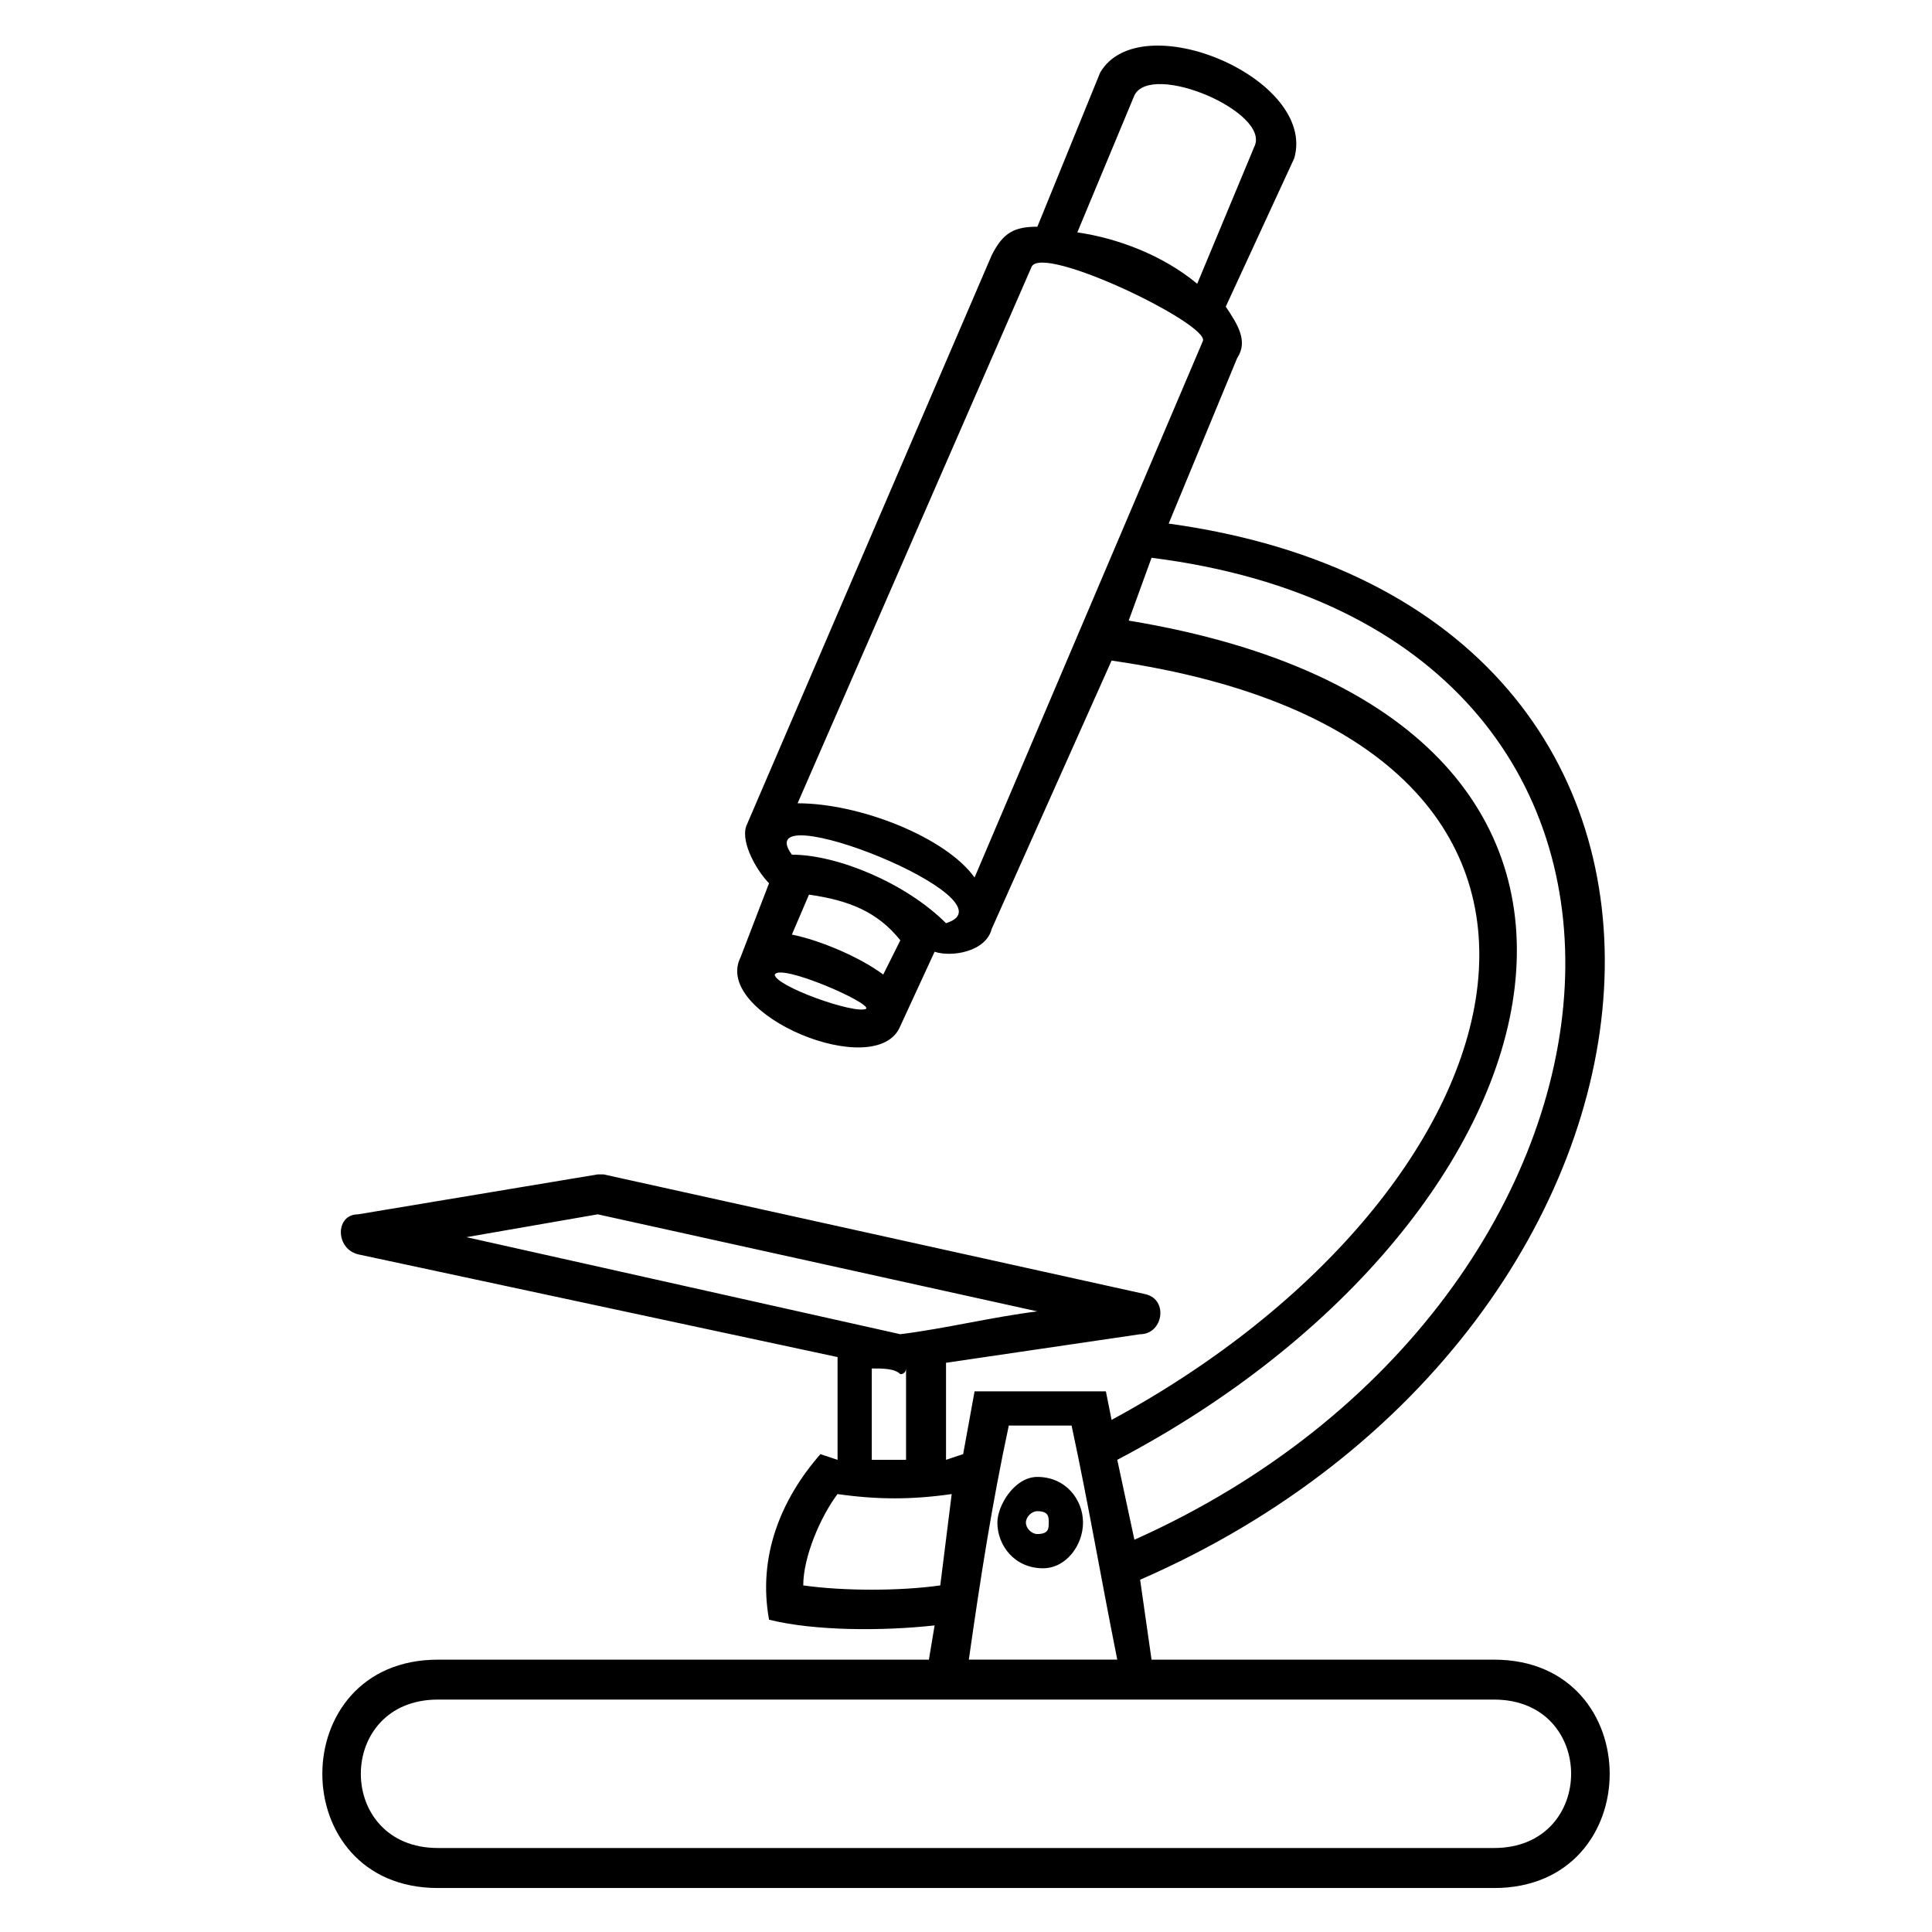 <?xml version="1.0" encoding="UTF-8"?>
<!-- Uploaded to: ICON Repo, www.svgrepo.com, Generator: ICON Repo Mixer Tools -->
<svg fill="#000000" width="800px" height="800px" version="1.1" viewBox="144 144 512 512" xmlns="http://www.w3.org/2000/svg">
 <path d="m303.93 455.22 143.73 31.773c6.051 1.512 4.539 10.59-1.512 10.59l-51.441 7.566v25.719l4.539-1.512 3.027-16.641h34.797l1.512 7.566c111.96-60.52 146.75-180.04 0-201.22l-31.773 71.109c-1.512 6.051-10.59 7.566-15.129 6.051l-9.078 19.668c-6.051 15.129-49.926-3.027-42.363-18.156l7.566-19.668c-3.027-3.027-7.566-10.59-6.051-15.129l65.055-151.29c3.027-6.051 6.051-7.566 12.105-7.566l16.641-40.848c10.59-18.156 57.492 1.512 51.441 22.695l-18.156 39.336c3.027 4.539 6.051 9.078 3.027 13.617l-18.156 43.875c164.91 22.695 145.24 213.32-7.566 279.89l3.027 21.18h90.777c40.848 0 40.848 60.52 0 60.52h-279.89c-40.848 0-40.848-60.52 0-60.52h130.11l1.512-9.078c-13.617 1.512-31.773 1.512-43.875-1.512-3.027-16.641 3.027-31.773 13.617-43.875l4.539 1.512v-27.234l-127.09-27.234c-6.051-1.512-6.051-10.59 0-10.59l63.543-10.59h1.512zm45.387-52.953c0 3.027 21.18 10.59 24.207 9.078 1.512-1.512-22.695-12.105-24.207-9.078zm28.746 0 4.539-9.078c-6.051-7.566-13.617-10.59-24.207-12.105l-4.539 10.59c7.566 1.512 18.156 6.051 24.207 10.59zm-22.695-45.387c16.641 0 39.336 9.078 46.902 19.668l60.52-142.21c1.512-4.539-42.363-25.719-45.387-19.668l-62.031 142.21zm93.801-65.055-6.051 16.641c155.83 25.719 118.01 158.86-3.027 222.4l4.539 21.18c142.21-63.543 160.37-240.56 4.539-260.23zm-19.668-86.238c10.59 1.512 22.695 6.051 31.773 13.617l15.129-36.312c4.539-9.078-27.234-22.695-31.773-13.617zm-75.648 164.91c12.105 0 30.258 7.566 40.848 18.156 19.668-6.051-52.953-34.797-40.848-18.156zm21.18 136.16v24.207h9.078v-24.207s0 1.512-1.512 1.512c-1.512-1.512-4.539-1.512-7.566-1.512zm43.875-15.129-116.5-25.719-34.797 6.051 114.98 25.719c12.105-1.512 24.207-4.539 36.312-6.051zm-18.156 92.289h39.336c-4.539-22.695-7.566-40.848-12.105-62.031h-16.641c-4.539 21.18-7.566 40.848-10.59 62.031zm19.668-24.207c-7.566 0-12.105-6.051-12.105-12.105 0-4.539 4.539-12.105 10.59-12.105 7.566 0 12.105 6.051 12.105 12.105 0 6.051-4.539 12.105-10.59 12.105zm119.52 34.797h-279.89c-27.234 0-27.234 39.336 0 39.336h279.89c27.234 0 27.234-39.336 0-39.336zm-173.99-54.465c-4.539 6.051-9.078 16.641-9.078 24.207 10.59 1.512 25.719 1.512 36.312 0l3.027-24.207c-10.59 1.512-19.668 1.512-30.258 0zm52.953 4.539c-1.512 0-3.027 1.512-3.027 3.027 0 1.512 1.512 3.027 3.027 3.027 3.027 0 3.027-1.512 3.027-3.027 0-1.512 0-3.027-3.027-3.027z"/>
</svg>